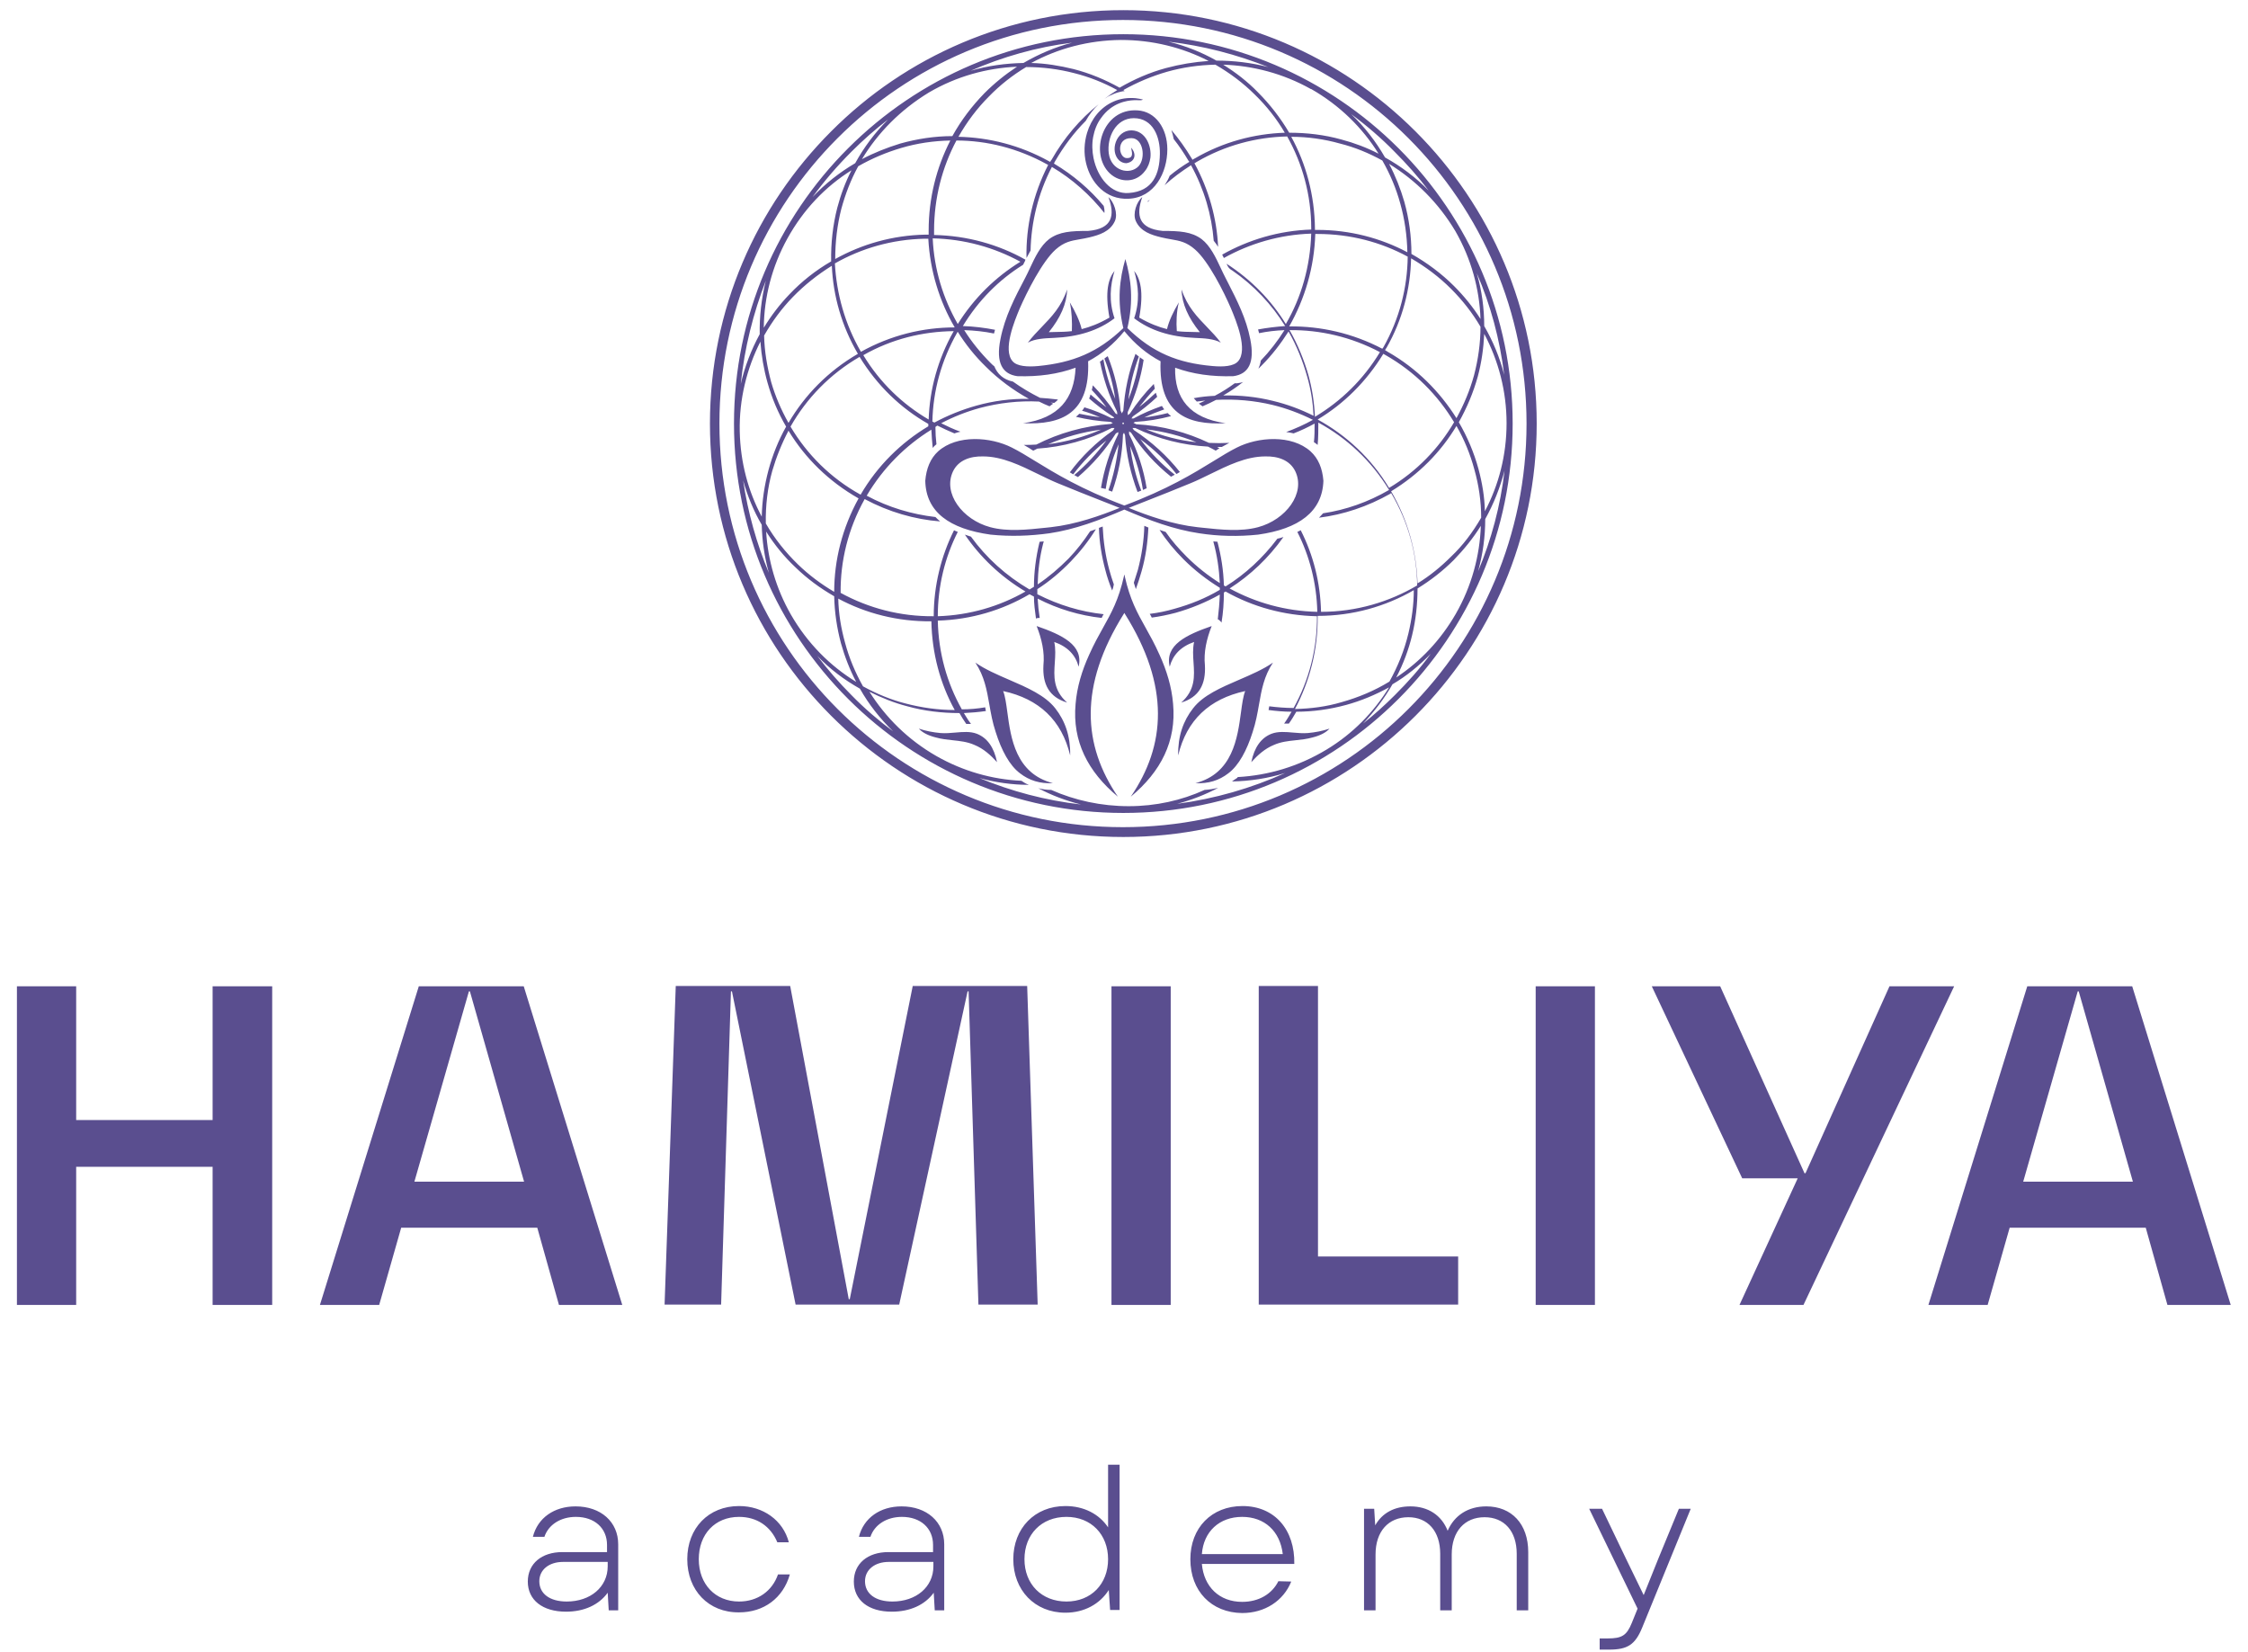 <?xml version="1.0" encoding="UTF-8"?> <svg xmlns="http://www.w3.org/2000/svg" width="664" height="488" viewBox="0 0 664 488" fill="none"><path fill-rule="evenodd" clip-rule="evenodd" d="M416 40.8C394.4 19.2 364.6 5.9 331.7 5.9C298.8 5.9 269 19.2 247.4 40.8C225.8 62.4 212.5 92.2 212.5 125.1C212.5 158 225.8 187.8 247.4 209.4C269 231 298.8 244.3 331.7 244.3C364.6 244.3 394.4 231 416 209.4C437.6 187.8 450.9 158 450.9 125.1C450.9 92.2 437.6 62.4 416 40.8ZM331.8 10.1C363.5 10.1 392.3 23 413.1 43.8C433.9 64.6 446.8 93.3 446.8 125.1C446.8 156.9 433.9 185.6 413.1 206.4C392.3 227.2 363.6 240.1 331.8 240.1C300.1 240.1 271.3 227.2 250.5 206.4C229.7 185.6 216.8 156.9 216.8 125.1C216.8 93.3 229.7 64.6 250.5 43.8C271.3 23 300 10.1 331.8 10.1ZM339.7 58.9C339.61 58.99 339.52 59.1 339.421 59.221C339.3 59.37 339.165 59.535 339 59.7L339.1 59.3C339.4 59.2 339.5 59.1 339.7 58.9ZM436.2 80.7C437.7 85.8 438.4 91.1 438.4 96.3C441 100.8 443 105.6 444.3 110.7C443 100.2 440.3 90.1 436.2 80.7ZM410.3 48.4C412.2 52 413.7 55.8 414.8 59.6C416.2 64.6 416.9 69.8 416.9 75C421.5 77.6 425.8 80.8 429.5 84.5C432.4 87.4 435.1 90.7 437.3 94.2C437 85.4 434.6 76.5 429.9 68.3C424.9 59.9 418.1 53.2 410.3 48.4ZM399.1 33.7C403.1 37.5 406.4 41.8 409.1 46.5C413.8 49.1 418.2 52.4 422 56.3C418.9 52.2 415.5 48.4 411.9 44.8C408 40.8 403.7 37.1 399.1 33.7ZM381.4 40.4C385.8 48.4 388.3 57.7 388.4 67.5V67.9H389.1C398.7 67.9 407.8 70.3 415.7 74.5C415.6 69.6 414.9 64.7 413.6 60.1C412.4 55.7 410.6 51.4 408.3 47.4C404.3 45.2 400.2 43.5 395.8 42.4C391.2 41.1 386.3 40.4 381.4 40.4ZM361.3 19.1C365 21.4 368.5 24.1 371.5 27.2C375.1 30.8 378.2 34.8 380.8 39.2C386 39.2 391.2 39.8 396.2 41.2C400 42.2 403.7 43.6 407.2 45.4C402.4 37.7 395.7 31.1 387.3 26.3H387.2C379 21.7 370.1 19.4 361.3 19.1ZM345.1 12.3C350.1 13.5 354.9 15.4 359.3 17.9C364.4 17.9 369.5 18.5 374.6 19.8C365.3 16.1 355.4 13.5 345.1 12.3ZM304.6 18.6C308.8 18.7 313 19.4 317.1 20.4C321.8 21.6 326.4 23.5 330.7 25.9C335 23.4 339.6 21.4 344.4 20.1C348.5 19 352.7 18.3 357 18C349.2 14 340.4 11.8 331.1 11.8C321.5 11.9 312.5 14.3 304.6 18.6ZM286.7 20.9C291.8 19.4 297.1 18.7 302.3 18.6C306.8 16 311.6 13.9 316.7 12.6C306.2 13.9 296.1 16.8 286.7 20.9ZM254.6 47C258.2 45.1 262 43.6 265.9 42.4C270.9 41 276.1 40.2 281.3 40.2C283.9 35.5 287.1 31.3 290.8 27.5C293.7 24.6 296.9 22 300.4 19.7C291.5 20.1 282.6 22.5 274.4 27.3C266 32.4 259.3 39.2 254.6 47ZM240 58.2C243.8 54.2 248 50.9 252.6 48.2C255.2 43.5 258.4 39.2 262.3 35.3C258.5 38.2 254.9 41.4 251.5 44.8C247.3 49 243.5 53.4 240 58.2ZM246.7 76.5C254.6 72.1 263.6 69.5 273.3 69.3H274.3V68.1C274.3 58.5 276.6 49.5 280.7 41.5C275.8 41.6 270.9 42.3 266.2 43.7C261.8 45 257.5 46.8 253.5 49.1C251.3 53.1 249.7 57.3 248.5 61.7C247.3 66.4 246.7 71.4 246.7 76.5ZM225.6 96.8C227.8 93.2 230.3 89.9 233.2 86.9C236.8 83.1 241 79.8 245.5 77.2C245.4 71.8 246 66.5 247.3 61.4C248.3 57.6 249.7 53.8 251.5 50.3C243.8 55.1 237.3 61.9 232.6 70.4C228 78.7 225.7 87.8 225.6 96.8ZM218.8 113.4C220 108.2 221.9 103.3 224.4 98.7C224.3 93.5 224.9 88.2 226.2 82.9C222.5 92.5 219.9 102.7 218.8 113.4ZM339.2 155.8C339 160.2 338.4 164.5 337.2 168.7C336.7 170.5 336.1 172.3 335.5 174L335.499 173.998C335.3 173.399 335.1 172.799 334.9 172.1C335.3 170.901 335.699 169.603 336.099 168.304L336.099 168.304L336.1 168.3C337.2 164.1 337.9 159.7 338 155.3C338.2 155.4 338.4 155.475 338.6 155.55L338.6 155.55C338.8 155.625 339 155.7 339.2 155.8ZM254.3 103.9C263.1 99 272.6 96.7 282 96.7C277.5 89 274.7 80 274.2 70.5H273.2C263.5 70.7 254.5 73.3 246.6 77.8C247.1 86.7 249.5 95.6 254.3 103.9ZM232.9 124.9C237.7 116.7 244.6 109.6 253.4 104.5C248.6 96.3 246.1 87.4 245.7 78.5C241.5 81.1 237.6 84.2 234.2 87.7C230.9 91.1 228.1 94.9 225.7 99.1C225.8 103.8 226.6 108.4 227.8 112.9C229 117 230.7 121 232.9 124.9ZM225 152.6C225.1 147.9 225.8 143.3 227 138.8C228.2 134.4 229.9 130.1 232.2 126C229.8 121.9 228 117.6 226.7 113C225.6 109.1 224.9 105 224.6 100.9C220.6 108.8 218.3 117.9 218.5 127.4C218.7 136.6 221 145.1 225 152.6ZM227.1 169.2C225.8 164.5 225.1 159.7 225 155C222.6 150.9 220.8 146.5 219.5 141.9C220.9 151.4 223.5 160.6 227.1 169.2ZM246.4 174.8C246.4 165.4 248.8 155.9 253.6 147.2C244.8 142.2 237.8 135.3 232.9 127.2C230.9 131 229.3 135 228.1 139.1C226.7 144.1 226.1 149.4 226.2 154.6C228.8 159.1 232 163.1 235.7 166.7C238.9 169.8 242.5 172.5 246.4 174.8ZM252.9 201.4C251 197.8 249.5 193.9 248.4 190C247.2 185.5 246.5 180.8 246.4 176.1C242.2 173.7 238.4 170.9 234.9 167.5C231.6 164.4 228.7 160.8 226.3 157C226.8 165.4 229.2 173.8 233.6 181.5C238.5 190 245.2 196.7 252.9 201.4ZM263.8 216C259.9 212.2 256.6 208 254 203.4C249.4 200.8 245.1 197.6 241.4 193.7C244.5 197.8 247.9 201.7 251.5 205.3C255.3 209.2 259.5 212.8 263.8 216ZM325.2 126.9C319.7 127.6 314.5 129.1 309.6 131.2C314.9 130.5 320.1 129.1 325.2 126.9ZM353.4 130.6C348.7 128.7 343.7 127.4 338.5 126.8C343.4 128.8 348.4 130.1 353.4 130.6ZM282 209.7C277.7 201.9 275.3 193 275.1 183.5C265.2 183.6 255.8 181.2 247.6 176.8C247.7 181.2 248.4 185.5 249.6 189.8C250.8 194.3 252.6 198.6 254.9 202.7C258.9 204.9 263.2 206.7 267.6 207.8C272.2 209 277.1 209.7 282 209.7ZM331.9 125.2L332 125.1V125L331.9 124.9L331.8 124.8H331.7L331.6 124.9L331.5 125V125.1L331.6 125.2L331.7 125.3H331.8L331.9 125.2ZM325.2 144.1C326.1 138.7 327.8 133.3 330.3 128.2V127.6C330.225 127.637 330.151 127.688 330.071 127.743C329.937 127.835 329.788 127.937 329.6 128C326.5 132.9 322.7 137.2 318.4 140.9C318.2 140.8 318.025 140.7 317.85 140.6C317.675 140.5 317.5 140.4 317.3 140.3C320.8 137.4 324 133.9 326.8 130.1C323 133.1 319.8 136.4 317 140.1L316 139.5C319.5 134.8 323.8 130.6 328.8 127.1C328.85 127 328.925 126.875 329 126.75C329.075 126.625 329.15 126.5 329.2 126.4H328.4C321.4 130 313.9 132 306.4 132.5L305.2 133.1C304.895 132.947 304.589 132.736 304.328 132.556L304.328 132.556C304.292 132.531 304.257 132.507 304.224 132.484C304.181 132.454 304.139 132.426 304.1 132.4C303.8 132.25 303.525 132.075 303.25 131.9L303.25 131.9C302.975 131.725 302.7 131.55 302.4 131.4H302.401C303.6 131.4 304.9 131.4 306.1 131.3C312.8 127.9 320.2 125.8 328.1 125.2L328.7 124.9C328.5 124.8 328.3 124.7 328 124.6C324.5 124.4 321.1 123.9 317.8 123.1C318.2 122.8 318.5 122.5 318.8 122.2C320.8 122.6 322.8 123 324.9 123.2C323.2 122.5 321.4 121.8 319.6 121.3C319.9 121 320.1 120.7 320.3 120.3C323 121.1 325.7 122.2 328.3 123.5H329.1C329 123.3 328.9 123.1 328.7 123C326.2 121.4 323.9 119.6 321.7 117.7C321.9 117.3 322 116.9 322.1 116.5C323.6 117.8 325.2 119.1 326.8 120.3C325.5 118.5 324 116.8 322.5 115.2C322.6 114.8 322.7 114.3 322.8 113.8C325.2 116.3 327.5 119.1 329.5 122.1C329.6 122.15 329.675 122.2 329.75 122.25C329.825 122.3 329.9 122.35 330 122.4C330 122.1 330 121.8 329.9 121.5C327.5 116.7 325.9 111.8 324.9 106.8C325.156 106.672 325.372 106.503 325.572 106.345L325.572 106.345C325.685 106.256 325.792 106.172 325.9 106.1C326.6 110.1 327.8 114 329.4 117.8C328.8 113.6 327.7 109.7 326.2 105.9C326.308 105.828 326.415 105.744 326.528 105.655L326.528 105.655C326.728 105.497 326.944 105.328 327.2 105.2C329.2 110.2 330.5 115.6 331 121.3C331.05 121.45 331.125 121.575 331.2 121.7C331.275 121.825 331.35 121.95 331.4 122.1C331.5 121.8 331.6 121.6 331.8 121.3C332.2 115.4 333.4 109.8 335.4 104.5C335.637 104.737 335.875 104.912 336.162 105.123L336.162 105.124C336.237 105.179 336.317 105.237 336.4 105.3C334.9 109.3 333.8 113.6 333.3 118C334.9 113.9 336 109.7 336.7 105.5C336.887 105.687 337.113 105.835 337.353 105.993C337.499 106.088 337.649 106.187 337.8 106.3C337 111.5 335.4 116.7 333.1 121.7V122.6C333.2 122.55 333.3 122.475 333.4 122.4C333.5 122.325 333.6 122.25 333.7 122.2C335.8 119 338.2 116 340.8 113.4C340.85 113.65 340.9 113.875 340.95 114.1C341 114.325 341.05 114.55 341.1 114.8C339.5 116.5 338 118.3 336.5 120.2C338.2 118.9 339.8 117.5 341.4 116C341.45 116.2 341.525 116.4 341.6 116.6L341.6 116.601C341.675 116.801 341.75 117 341.8 117.2C339.6 119.3 337.2 121.2 334.6 123C334.55 123.1 334.475 123.2 334.4 123.3C334.325 123.4 334.25 123.5 334.2 123.6H334.8C337.5 122.1 340.4 120.9 343.2 119.9C343.227 119.941 343.255 119.984 343.282 120.028C343.31 120.073 343.338 120.119 343.367 120.166L343.367 120.166C343.518 120.413 343.683 120.683 343.9 120.9C341.9 121.6 339.9 122.4 338 123.3C340.3 123 342.6 122.6 344.9 122C345.2 122.3 345.5 122.6 345.9 122.9C342.5 123.8 338.9 124.4 335.3 124.6C335.1 124.7 334.9 124.8 334.8 124.9C334.86 124.93 334.93 124.961 335.006 124.994C335.182 125.07 335.391 125.161 335.6 125.3C343.3 125.7 350.6 127.7 357.1 130.8C359.1 130.9 361.1 130.9 363.1 130.8C362.75 131 362.376 131.199 362.001 131.399L362 131.4L361.999 131.401C361.624 131.6 361.25 131.8 360.9 132H359.5C359.6 132.05 359.725 132.125 359.849 132.2L359.85 132.2C359.975 132.275 360.1 132.35 360.2 132.4C359.895 132.553 359.589 132.764 359.328 132.944L359.328 132.944C359.247 133 359.171 133.053 359.1 133.1C358.4 132.7 357.6 132.3 356.8 131.9C349.5 131.5 342.2 129.7 335.3 126.4H334.5C334.55 126.5 334.625 126.6 334.7 126.7C334.775 126.8 334.85 126.9 334.9 127C340.2 130.5 344.8 134.7 348.5 139.4C348.35 139.5 348.175 139.6 348 139.7C347.825 139.8 347.65 139.9 347.5 140C344.5 136.2 340.9 132.7 336.8 129.7C339.8 133.7 343.2 137.2 347 140.2C346.6 140.4 346.2 140.6 345.9 140.8C341.4 137.2 337.4 132.9 334.1 127.8C334 127.75 333.9 127.675 333.8 127.6C333.7 127.525 333.6 127.45 333.5 127.4V128.2C336.1 133.4 337.8 138.7 338.7 144.2C338.5 144.3 338.325 144.375 338.15 144.45C337.975 144.525 337.8 144.6 337.6 144.7C336.9 140.3 335.6 135.9 333.8 131.7C334.4 136.3 335.5 140.7 337.1 144.9L336 145.3C334 140 332.7 134.4 332.3 128.5L332.3 128.5C332.2 128.3 332.1 128.1 332 127.8C331.95 127.9 331.9 127.975 331.85 128.05C331.8 128.125 331.75 128.2 331.7 128.3C331.5 134.2 330.4 139.9 328.5 145.2L327.4 144.8C328.9 140.5 329.9 135.9 330.4 131.2C328.5 135.5 327.3 139.9 326.6 144.4L325.2 144.1ZM328.5 174.4C327.7 172.4 327 170.4 326.5 168.4C325.4 164.3 324.7 160.1 324.6 155.9C324.851 155.837 325.102 155.735 325.329 155.643C325.463 155.588 325.588 155.537 325.7 155.5C325.9 159.8 326.5 164 327.6 168.1C328 169.6 328.5 171.2 329 172.6C328.9 173.3 328.7 173.9 328.5 174.4ZM380.8 96.4C390.1 96.3 399.5 98.4 408.3 103C408.35 102.95 408.4 102.875 408.45 102.8C408.5 102.725 408.55 102.65 408.6 102.6C413.4 94.1 415.7 84.9 415.8 75.8C407.9 71.5 398.8 69.1 389.2 69.1H388.5C388.2 79 385.4 88.3 380.8 96.4ZM429.5 124.7C424.7 116.7 417.9 109.8 409.3 104.9C409.2 104.85 409.075 104.775 408.95 104.7C408.825 104.625 408.7 104.55 408.6 104.5C403.6 112.7 396.9 119.3 389.2 123.9C397.6 128.5 405 135.3 410.3 144.1C418.5 139.2 425 132.4 429.5 124.7ZM437.5 152.9C437.5 148.1 436.8 143.3 435.5 138.7C434.3 134.2 432.5 129.8 430.2 125.8C425.6 133.5 419.1 140.1 410.9 145.1C415.9 153.7 418.4 163 418.7 172.3C422.3 170.1 425.6 167.4 428.6 164.4C432.1 161.1 435 157.2 437.5 152.9ZM412.4 200.1C419.5 195.4 425.5 189.1 430 181.3C434.7 173.1 437.1 164.1 437.4 155.3C435.1 159 432.4 162.3 429.4 165.4C426.2 168.6 422.6 171.4 418.7 173.8C418.7 178.4 418.2 183.1 417.1 187.6C416.1 191.8 414.5 196.1 412.4 200.1ZM382.5 209.4C387.2 209.3 391.8 208.7 396.2 207.4C401.2 206 406 204 410.4 201.3C412.9 196.8 414.8 192.1 416 187.1C417 182.9 417.6 178.6 417.6 174.3C409.3 179.1 399.6 181.9 389.2 181.9V182C389.3 192 386.8 201.3 382.5 209.4ZM422.6 193.1C419.2 196.6 415.4 199.7 411.3 202.1C408.9 206.3 406 210.1 402.6 213.7C405.9 211.1 409 208.3 412 205.3C415.8 201.5 419.4 197.5 422.6 193.1ZM438.7 153.3C438.7 158.5 438 163.6 436.6 168.7C440.5 159.4 443.2 149.4 444.4 139C443.1 144 441.2 148.8 438.7 153.3ZM430.9 124.7C433.4 129 435.4 133.7 436.7 138.5C437.8 142.6 438.5 146.7 438.6 151C442.7 143.2 445 134.4 445 125C445 115.5 442.6 106.5 438.4 98.6C438.2 102.9 437.6 107.1 436.5 111.2C435.2 115.9 433.3 120.4 430.9 124.7ZM409.9 103.9C418.5 108.8 425.3 115.7 430.2 123.5C432.4 119.5 434.2 115.2 435.4 110.8C436.6 106.2 437.3 101.4 437.3 96.5C434.9 92.4 432 88.7 428.6 85.3C425.1 81.8 421.1 78.8 416.8 76.3C416.6 85.3 414.3 94.4 409.5 102.8L409.4 102.9C409.35 103 409.3 103.075 409.25 103.15C409.2 103.225 409.15 103.3 409.1 103.4C409.334 103.517 409.5 103.634 409.637 103.731C409.734 103.8 409.817 103.859 409.9 103.9ZM282.9 98L282.8 98.1C278 106.5 275.6 115.5 275.4 124.5L276 124.8C279.9 122.7 284.1 121 288.4 119.8C293.4 118.4 298.6 117.7 303.9 117.8C299.2 115.2 294.9 112 291.2 108.3C288 105.2 285.2 101.7 282.9 98ZM282.9 95.7C287.7 88 294.1 81.8 301.4 77.3C293.7 73.1 284.9 70.6 275.5 70.4C275.9 79.6 278.6 88.2 282.9 95.7ZM274.3 123.9C274.6 115 277 106.1 281.7 97.8C272.6 97.9 263.4 100.1 255 104.9C259.9 113 266.6 119.4 274.3 123.9ZM274.2 125.9V125.2C266.1 120.6 259.1 113.9 253.9 105.4C245.1 110.5 238.2 117.7 233.5 126C238.3 134.1 245.3 141.2 254.2 146.1C259.2 137.5 266.2 130.7 274.2 125.9ZM304.4 175L304.5 175.1V174.9L304.4 175ZM380.9 97.5C383.3 101.7 385.2 106.3 386.5 110.9C387.6 114.9 388.2 118.9 388.4 123.1C396.1 118.5 402.7 112.1 407.6 104C399.1 99.5 389.9 97.4 380.9 97.5ZM362.3 77.9C369.6 82.6 375.5 88.7 379.8 95.7C384.4 87.8 387 78.7 387.3 69C378 69.3 369.2 71.9 361.5 76.2C361.4 76.05 361.325 75.875 361.25 75.701L361.25 75.7C361.175 75.525 361.1 75.35 361 75.2C368.8 70.8 377.8 68.1 387.3 67.8V67.4C387.3 57.6 384.7 48.3 380.2 40.3C371.1 40.5 361.9 42.9 353.5 47.8C353.426 47.837 353.351 47.888 353.271 47.943C353.137 48.035 352.988 48.137 352.8 48.2C357.1 56.1 359.4 64.5 359.8 72.9C359.4 72.3 359 71.7 358.5 71.1C357.9 63.5 355.7 55.9 351.8 48.8C349 50.6 346.4 52.5 344 54.7C344.6 53.8 345.1 52.9 345.5 51.9C347.3 50.4 349.3 49 351.3 47.8C351.25 47.75 351.2 47.675 351.15 47.6C351.1 47.525 351.05 47.45 351 47.4C349.7 45.2 348.3 43.1 346.7 41.1C346.5 40.2 346.3 39.3 346 38.4C348.2 41 350.2 43.8 352 46.8C352.1 46.9 352.2 47.1 352.2 47.2C352.274 47.163 352.349 47.112 352.428 47.057C352.563 46.965 352.712 46.863 352.9 46.8C361.3 41.9 370.5 39.5 379.5 39.2C377.1 35.1 374.1 31.3 370.7 28C367.2 24.5 363.3 21.6 359 19.1C354.1 19.2 349.3 19.9 344.7 21.2C340.2 22.5 335.9 24.3 331.8 26.6C331.85 26.65 331.925 26.7 332 26.75C332.075 26.8 332.15 26.85 332.2 26.9C331.8 26.9 331.4 27 331 27.1C330.1 27.3 329.2 27.6 328.4 28C327.6 28.3 326.9 28.7 326.2 29.2C327.4 28.3 328.7 27.4 330 26.6C326 24.4 321.7 22.7 317.3 21.6C312.7 20.4 307.9 19.8 303.1 19.8C299.1 22.2 295.4 25.1 292.1 28.5C288.6 32 285.6 36 283.1 40.4C292.2 40.6 301.3 42.9 309.8 47.6C309.862 47.662 309.924 47.685 310.009 47.718C310.062 47.738 310.124 47.762 310.2 47.8C310.25 47.7 310.3 47.625 310.35 47.55C310.4 47.475 310.45 47.4 310.5 47.3L310.6 47.2C314.3 40.7 319 35.2 324.5 30.8C323 32.2 321.7 33.9 320.7 35.7C317.2 39.2 314.2 43.2 311.6 47.7L311.3 48.3C317 51.7 321.9 55.9 326 60.8C326.2 61.6 326.3 62.3 326.2 62.9C322 57.6 316.8 52.9 310.7 49.3C306.6 57.2 304.6 65.6 304.4 74C304.2 74.35 304 74.725 303.8 75.1C303.6 75.475 303.4 75.85 303.2 76.2C303 66.9 305.1 57.5 309.6 48.7C309.55 48.65 309.475 48.625 309.4 48.6C309.325 48.575 309.25 48.55 309.2 48.5C300.7 43.8 291.5 41.5 282.5 41.5C278.3 49.4 275.9 58.5 275.9 68.1V69.4C285.7 69.6 294.9 72.2 302.9 76.7L302.8 76.9V77L302.2 78.2C295.1 82.6 289 88.7 284.4 96.3C287.6 96.4 290.8 96.8 293.9 97.4C293.8 97.8 293.7 98.2 293.6 98.5C290.7 97.9 287.8 97.6 284.8 97.5C287 101 289.7 104.3 292.6 107.2C293 107.6 293.3 107.9 293.7 108.2C294.6 110.4 296.3 112.1 299.2 112.7C301.7 114.5 304.4 116.1 307.2 117.5C308.836 117.591 310.389 117.764 312.009 117.945L312.5 118C312.2 118.4 311.8 118.7 311.4 119C311.2 119 311.025 118.975 310.85 118.95C310.675 118.925 310.5 118.9 310.3 118.9C310.6 119 310.9 119.1 311.1 119.2C310.9 119.35 310.725 119.475 310.55 119.6C310.375 119.725 310.2 119.85 310 120C309 119.6 307.9 119.1 306.9 118.6C301 118.3 295 119 289.4 120.5C285.4 121.6 281.6 123.1 278 125C279.8 125.9 281.7 126.8 283.7 127.5C283.1 127.6 282.5 127.8 281.9 128C280.2 127.3 278.5 126.5 276.9 125.7C276.7 125.8 276.5 125.9 276.3 126.1C276.3 127.8 276.4 129.5 276.6 131.2L276.5 131.3C276.1 131.6 275.8 131.9 275.5 132.3C275.3 130.5 275.2 128.7 275.1 126.9C267.5 131.6 260.9 138.1 256 146.4C262.5 149.9 269.4 151.9 276.3 152.7C276.8 153.2 277.2 153.6 277.7 154C270.1 153.4 262.5 151.2 255.4 147.4C250.5 156.2 248.2 165.7 248.3 175.1C256.5 179.6 265.9 182.1 275.8 182C275.8 172.9 278 164.2 281.8 156.6C281.975 156.717 282.183 156.799 282.406 156.887C282.566 156.95 282.733 157.017 282.9 157.1C279.1 164.6 277 173.1 277 182C286.4 181.7 295.2 179.1 302.9 174.7C295.5 170.3 289.5 164.5 285 157.9L286.8 158.5C291.3 164.7 297.1 170 304.1 174.1C304.3 173.95 304.525 173.825 304.75 173.7C304.975 173.575 305.2 173.45 305.4 173.3C305.4 168.9 306 164.5 307 160.3L307.1 160C307.3 160 307.5 159.975 307.7 159.95C307.9 159.925 308.1 159.9 308.3 159.9C308.25 160 308.225 160.125 308.2 160.25C308.175 160.375 308.15 160.5 308.1 160.6C307.1 164.5 306.6 168.5 306.5 172.6C309.8 170.4 312.8 167.8 315.6 165C318 162.5 320.1 159.8 322 156.9C322.6 156.7 323.2 156.5 323.7 156.3C321.6 159.7 319.1 162.9 316.3 165.8C313.3 168.9 310 171.7 306.4 174V175.5C312.7 178.7 319.3 180.7 326 181.4L325.8 181.7L325.4 182.5C319 181.8 312.5 179.9 306.5 176.8C306.6 178.7 306.8 180.6 307.1 182.5C306.7 182.5 306.3 182.5 306 182.7C305.7 180.5 305.4 178.3 305.4 176.2C305.2 176.1 304.975 175.975 304.75 175.85L304.749 175.849C304.524 175.725 304.3 175.6 304.1 175.5C296.1 180.2 286.9 183 277 183.3C277.2 192.8 279.7 201.7 284.1 209.5C286.4 209.5 288.7 209.3 291 208.9L291.2 210C289.1 210.3 286.9 210.5 284.7 210.6C284.894 210.905 285.08 211.209 285.265 211.512C285.748 212.302 286.221 213.077 286.8 213.8H285.4C284.7 212.8 284 211.7 283.4 210.6C278.2 210.6 273 210 268 208.6C264.1 207.6 260.4 206.1 256.8 204.3C261.6 211.9 268.2 218.5 276.6 223.3C284.5 227.8 293.1 230.2 301.7 230.6C302.4 231.1 303.1 231.5 303.9 231.8C299 231.8 294.1 231.1 289.3 229.8C298.7 233.7 308.8 236.4 319.3 237.6C314.9 236.5 310.6 234.9 306.7 232.8C307.9 233.1 309.2 233.3 310.5 233.3C317.5 236.4 325.3 238.1 333.4 238.1C341.4 238.1 349 236.4 355.8 233.3C357.2 233.2 358.5 233 359.8 232.7C356 234.7 351.9 236.3 347.7 237.4C358.9 235.9 369.6 232.8 379.6 228.3C374.5 229.9 369.2 230.7 363.9 230.8C364.3 230.5 364.7 230.2 365.2 229.9C365.4 229.8 365.5 229.7 365.6 229.5C374.6 229 383.5 226.4 391.8 221.4C399.6 216.7 405.8 210.3 410.3 203C406.3 205.2 402 207 397.6 208.2C392.8 209.5 387.9 210.2 382.9 210.2L382.9 210.201C382.2 211.4 381.5 212.6 380.7 213.7H379.3C380.1 212.6 380.8 211.4 381.5 210.2C379.2 210.2 377 210 374.7 209.7L374.9 208.6C377.3 208.9 379.7 209.1 382.1 209.1C386.6 201 389.1 191.7 389 181.8V182C379.2 181.8 370 179.2 362 174.7C361.9 174.75 361.825 174.8 361.75 174.85C361.675 174.9 361.6 174.95 361.5 175C361.5 178 361.3 180.9 360.8 183.9C360.7 183.7 360.6 183.6 360.4 183.4C360.2 183.2 360 183 359.7 182.9C360 180.5 360.2 178.1 360.3 175.6C356.2 177.9 351.8 179.7 347.2 181C344.9 181.6 342.5 182.1 340.2 182.4L339.9 181.8L339.6 181.3C342.1 181 344.5 180.5 346.9 179.8C351.6 178.5 356.1 176.7 360.3 174.2V173.6C356.4 171.2 352.8 168.4 349.6 165.2C346.9 162.5 344.5 159.6 342.5 156.5L344.3 157.1C346.1 159.7 348.2 162.1 350.5 164.4C353.5 167.4 356.8 170 360.3 172.2C360.1 168.1 359.5 164 358.4 160V159.9C358.6 159.9 358.8 159.925 359 159.95C359.2 159.975 359.4 160 359.6 160C360.7 164.2 361.4 168.5 361.5 172.9C361.6 172.95 361.675 173 361.75 173.05C361.825 173.1 361.9 173.15 362 173.2C367.8 169.6 373 164.8 377.3 159.1C377.9 159 378.5 158.8 379.1 158.6C374.7 164.8 369.3 169.9 363.2 173.8C370.9 178 379.7 180.5 389.1 180.7C388.9 172.2 386.8 164.2 383.2 157.1C383.342 157.029 383.471 156.971 383.592 156.916C383.812 156.817 384.006 156.729 384.2 156.6C387.9 163.9 390 172 390.2 180.7C400.6 180.7 410.3 177.8 418.6 172.9C418.5 163.6 416 154.2 410.9 145.6L410.8 145.7L410.7 145.8C404 149.6 396.8 152 389.6 152.9C389.8 152.7 390 152.475 390.2 152.25C390.4 152.025 390.6 151.8 390.8 151.6C397.5 150.6 404.1 148.3 410.3 144.7C405 136 397.7 129.3 389.4 124.8C389.4 127 389.4 129.2 389.2 131.4C389.076 131.307 388.962 131.214 388.852 131.125L388.851 131.124C388.605 130.924 388.376 130.738 388.1 130.6C388.3 128.8 388.3 126.901 388.3 125.101V125.1C386.3 126.2 384.2 127.2 382.1 128C381.477 127.822 380.775 127.723 380.134 127.633L380.134 127.633C380.055 127.622 379.977 127.611 379.9 127.6C382.6 126.6 385.3 125.4 387.8 124C384 122.1 380 120.6 375.9 119.6C370.5 118.3 364.8 117.8 359.2 118.1C357.9 118.8 356.6 119.4 355.2 120C355 119.85 354.825 119.725 354.65 119.6C354.475 119.475 354.3 119.35 354.1 119.2C354.4 119.05 354.725 118.9 355.049 118.75L355.05 118.75L355.051 118.75C355.375 118.6 355.7 118.45 356 118.3C355.6 118.35 355.176 118.4 354.751 118.45L354.75 118.45C354.325 118.5 353.9 118.55 353.5 118.6C353.35 118.45 353.2 118.275 353.05 118.1C352.9 117.925 352.75 117.75 352.6 117.6C354.7 117.2 356.7 117 358.8 116.9C360.9 115.8 362.8 114.6 364.7 113.2H365.2H365.4C366.1 113.1 366.7 113 367.2 112.8C365.3 114.3 363.4 115.6 361.3 116.8C366.3 116.7 371.2 117.2 376 118.4C380.2 119.4 384.2 120.9 388 122.8C387.8 118.9 387.2 115 386.1 111.2C384.8 106.6 383 102.1 380.6 97.9C378.3 101.5 375.7 104.9 372.7 107.9L371.7 108.9C372 108.2 372.3 107.4 372.4 106.5C375 103.8 377.4 100.7 379.4 97.5C376.9 97.6 374.3 97.9 371.9 98.4C371.8 98 371.7 97.6 371.6 97.3C374.3 96.8 376.9 96.5 379.6 96.3C375.7 90 370.4 84.3 364 79.9C362.9 79.3 362.6 78.6 362.3 77.9ZM332.2 181.1H332L332 181.2C318.5 202.7 319.9 220.2 330.2 235.3C321.3 227.9 316.7 218.9 317.7 207.9C318.1 202.9 319.6 198 321.7 193.4C323.131 190.189 324.526 187.696 325.837 185.353C328.279 180.988 330.432 177.14 331.994 170.126L332 170C332.1 169.7 332.2 169.7 332.2 170L332.218 170.181C333.779 177.16 335.927 180.999 338.363 185.353C339.674 187.696 341.069 190.189 342.5 193.4C344.6 198 346.1 202.9 346.5 207.9C347.5 218.9 342.9 227.9 334 235.3C344.3 220.2 345.7 202.7 332.2 181.2L332.2 181.1ZM331.8 3C365.5 3 396 16.7 418.1 38.8C440.2 60.9 453.9 91.4 453.9 125.1C453.9 158.8 440.2 189.3 418.1 211.4C396 233.5 365.5 247.2 331.8 247.2C298.1 247.2 267.6 233.5 245.5 211.4C223.4 189.3 209.7 158.8 209.7 125.1C209.7 91.4 223.4 60.9 245.5 38.8C267.5 16.7 298.1 3 331.8 3ZM289 385.3H306.5L303.4 291.2H269.6L251 383.7H250.7L233.4 291.2H199.6L196.3 385.3H213L215.9 292.8H216.2L235 385.3H265.6L285.8 292.8H286.1L289 385.3ZM80.4 291.3V385.4H62.8V344.6H22.5V385.4H5V291.3H22.5V330.8H62.8V291.3H80.4ZM158.7 362.6H118.5L112 385.4H94.5L123.7 291.3H154.7L183.8 385.4H165.1L158.7 362.6ZM154.8 349L138.8 292.8H138.5L122.4 349H154.8ZM328.3 291.3H345.8V385.4H328.3V291.3ZM430.7 385.3V371.2V371.1H389.3V291.2H371.8V385.3H430.7ZM453.6 291.3H471.1V385.4H453.6V291.3ZM532.7 385.4L577.2 291.3H558.1L533.3 346.5H533L508.1 291.3H487.9L514.6 348H531L513.8 385.4H532.7ZM633.8 362.6H593.6L587.1 385.4H569.6L598.8 291.3H629.8L658.9 385.4H640.2L633.8 362.6ZM630 349L614 292.8H613.7L597.6 349H630ZM166.1 458.4C160 458.4 155.9 461.8 155.9 467.1C155.9 472.6 160.3 476 167.2 476C172.5 476 176.9 474 179.5 470.4L179.8 475.6H182.6V456.1C182.6 449.5 177.5 444.9 170 444.9C163.7 444.9 158.8 448.3 157.4 453.9H160.8C162 450.3 165.6 448 170.1 448C175.6 448 179.3 451.3 179.3 456.3V458.4H166.1ZM179.5 462.6C179.5 468.7 174.4 473 167.4 473C162.4 473 159.3 470.7 159.3 467C159.3 463.6 162.2 461.3 166.3 461.3H179.5V462.6ZM203 460.5C203 451.3 209.3 444.8 218.3 444.8C225.4 444.8 231.3 449 233 455.5H229.6C227.6 450.7 223.5 448 218.3 448C211.2 448 206.4 453.1 206.4 460.5C206.4 467.9 211.3 473 218.3 473C223.8 473 228.1 469.9 229.8 465H233.3C231.3 472 225.6 476.2 218.3 476.2C209.3 476.3 203 469.7 203 460.5ZM262.4 458.4C256.3 458.4 252.2 461.8 252.2 467.1C252.2 472.6 256.5 476 263.4 476C268.8 476 273.2 474 275.8 470.4L276.1 475.6H278.9V456.1C278.9 449.5 273.8 444.9 266.3 444.9C260 444.9 255.1 448.3 253.7 453.9H257.1C258.3 450.3 261.9 448 266.4 448C271.9 448 275.6 451.3 275.6 456.3V458.4H262.4ZM275.7 462.6C275.7 468.7 270.6 473 263.6 473C258.6 473 255.5 470.7 255.5 467C255.5 463.6 258.4 461.3 262.5 461.3H275.7V462.6ZM299.3 460.5C299.3 451.4 305.6 444.8 314.7 444.8C320.2 444.8 324.7 447.2 327.3 451.1V432.6H330.7V475.5H327.9L327.5 469.6C324.9 473.7 320.3 476.3 314.7 476.3C305.6 476.3 299.3 469.6 299.3 460.5ZM315 473C322.3 473 327.3 467.8 327.3 460.5C327.3 453.2 322.3 448 315 448C307.6 448 302.6 453.2 302.6 460.5C302.6 467.9 307.7 473 315 473ZM367 444.8C357.9 444.8 351.6 451.2 351.6 460.5C351.6 469.9 357.8 476.3 366.9 476.4C373.6 476.4 379.1 472.8 381.4 467.1L377.6 467C375.7 470.8 371.8 473.1 366.9 473.1C360.2 473.1 355.6 468.7 355 461.9H382.3C382.5 451.8 376.5 444.8 367 444.8ZM366.9 448C373.5 448 378.1 452.2 378.9 459H355C355.5 452.3 360.2 448 366.9 448ZM403.1 445.6H405.9L406.2 450.5C408.3 446.8 411.9 444.9 416.6 444.9C421.8 444.9 425.8 447.5 427.6 452.1C429.6 447.5 433.7 444.9 439 444.9C446.5 444.9 451.4 450.1 451.4 458.4V475.6H448V458.9C448 452.2 444.3 448.1 438.5 448.1C432.6 448.1 428.8 452.3 428.8 459.1V475.6H425.4V458.9C425.4 452.2 421.7 448.1 416 448.1C410.1 448.1 406.3 452.3 406.3 459.1V475.6H402.9V445.6H403.1ZM474.9 483.9H472.5V487.2H475.3C480.7 487.2 483 485.8 485.1 480.6L499.4 445.6H495.9L489.8 460.4L485.5 471.1L480.3 460.4L473.2 445.6H469.4L483.7 475.1L482 479.3C480.5 483 479.1 483.9 474.9 483.9ZM319.5 97.2C318.9 94.7 317.6 92 316 89.3C316.6 92.1 316.7 95.2 316.6 97.8C314.878 97.999 313.375 98.022 311.947 98.044C311.218 98.055 310.509 98.066 309.8 98.1C313.2 93.9 315.1 89.7 315.2 85.5C313.518 90.547 310.613 93.556 307.704 96.569C306.29 98.034 304.876 99.499 303.6 101.2C305.648 100.03 308.647 99.906 311.021 99.808L311.2 99.8C318.5 99.5 324.5 97.6 329.2 94C327.5 89 327.9 84.4 329.2 80C327.4 82.3 326.3 86 327.7 93.8C324.6 95.6 321.9 96.6 319.5 97.2ZM344.7 97.2C345.3 94.7 346.6 92 348.2 89.3C347.5 92.1 347.4 95.2 347.6 97.8C349.322 97.999 350.825 98.022 352.253 98.044C352.982 98.055 353.691 98.066 354.4 98.1C351 93.9 349.1 89.7 349 85.5C350.682 90.547 353.587 93.556 356.496 96.569C357.91 98.034 359.324 99.499 360.6 101.2C358.552 100.03 355.553 99.906 353.179 99.808L353 99.8C345.7 99.5 339.7 97.6 335 94C336.7 89 336.3 84.4 335 80C336.8 82.3 337.9 86 336.5 93.8C339.6 95.6 342.3 96.6 344.7 97.2ZM292.5 155.7C284.3 153.5 278.4 145.7 281.5 139.2C283.1 135.9 286.6 134.7 290.4 134.8C295.994 134.8 301.483 137.492 306.674 140.038C308.628 140.997 310.54 141.934 312.4 142.7C316.741 144.509 321.344 146.318 325.754 148.051C327.439 148.713 329.096 149.364 330.7 150C325.1 152.3 317.7 154.9 310.4 155.7C309.884 155.754 309.362 155.809 308.835 155.866C303.45 156.441 297.601 157.067 292.5 155.7ZM371.6 155.7C379.8 153.5 385.7 145.7 382.6 139.2C381 135.9 377.5 134.7 373.7 134.8C368.106 134.8 362.617 137.492 357.426 140.038C355.472 140.997 353.56 141.934 351.7 142.7C347.359 144.509 342.756 146.318 338.347 148.051C336.661 148.713 335.004 149.364 333.4 150C339 152.3 346.4 154.9 353.7 155.7C354.216 155.754 354.738 155.809 355.265 155.866C360.65 156.441 366.499 157.067 371.6 155.7ZM358.488 136.148C352.588 139.777 344.845 144.538 332.1 149.3C319.289 144.47 311.575 139.737 305.698 136.132C303.18 134.588 301 133.25 298.9 132.2C292.6 129 282.7 128.3 277.1 133.3C274.8 135.4 273.6 138.4 273.3 142C273.5 151.2 280.4 156.2 292.6 157.9C298.5 158.5 304.2 158.3 310 157.5C317.4 156.4 324.7 153.7 332.1 150.5C339.5 153.7 346.8 156.4 354.2 157.5C360 158.4 365.8 158.5 371.6 157.9C383.7 156.2 390.6 151.1 390.9 142C390.6 138.3 389.4 135.4 387.1 133.3C381.5 128.3 371.6 129 365.3 132.2C363.202 133.249 361.014 134.595 358.488 136.148ZM330.6 47.4C331.2 47.9 331.9 48.2 332.7 48.2C335.3 47.8 335.8 45.5 334.1 43.6C334.126 43.755 334.16 43.921 334.195 44.093C334.434 45.258 334.729 46.7 332.9 46.7C330.4 46.8 329.5 40.7 334.2 40.8C337.7 40.8 338.5 46.7 336.3 49.1C333.7 51.8 328.2 50.5 327.5 45.3C326.9 40.5 329.6 34.9 334.9 34.9C340.6 34.9 342.7 40.5 342.6 45.5C342.5 51.3 340.6 56.5 333.4 57C328.2 57.4 324.2 52.5 323 46.7C322.6 44.7 322.5 42.5 322.9 40.4C323.3 38.4 324 36.5 325.2 34.9C328.4 30.3 332.9 29.7 334.8 29.6C335.292 29.562 335.741 29.582 336.136 29.599C336.785 29.627 337.289 29.649 337.6 29.4C336.977 29.222 336.274 29.123 335.634 29.033C335.555 29.022 335.477 29.011 335.4 29C333.1 28.8 330.9 29.1 328.9 30C325 31.7 322.3 35.2 321.1 39.2C320.2 42.2 320.1 45.3 320.8 48.2C322.2 54.1 326.7 59 333.3 58.7C341 58.4 344.8 51 344.8 44.1C344.8 37.9 341.3 32.9 336 32.6C325.6 31.9 321.7 45.4 327.8 51.2C330.9 54.1 335.6 54 338.2 50.5C339.1 49.4 339.6 48 339.8 46.6C340.2 43.3 338.5 38.6 334.2 38.5C329.6 38.5 327.7 44.7 330.6 47.4ZM318.6 196.9C320.1 190.5 313.7 187.5 306.2 184.9C307.7 188.7 308.6 192.6 308.2 196.5C307.9 202.1 309.9 205.9 315.2 207.5C311.015 203.78 311.287 199.751 311.56 195.706C311.698 193.662 311.836 191.614 311.4 189.6C315.4 191 317.7 193.5 318.6 196.9ZM345.5 196.9C344 190.5 350.4 187.5 357.9 184.9C356.4 188.7 355.5 192.6 355.9 196.5C356.2 202.1 354.2 205.9 348.9 207.5C353.085 203.78 352.813 199.751 352.54 195.706C352.402 193.662 352.264 191.614 352.7 189.6C348.7 191 346.4 193.5 345.5 196.9ZM298.084 200.772C294.536 199.238 290.982 197.701 288.1 195.7C290.766 199.731 291.472 203.761 292.219 208.03C292.677 210.645 293.15 213.351 294.1 216.2C295.8 221.6 298.2 226.1 301.3 228.4C304 230.5 307.2 231.5 311 231.3C299.987 228.453 298.572 217.973 297.546 210.371C297.202 207.827 296.902 205.605 296.3 204.1C306.9 206.4 313.6 212.7 316.1 223.1C316.2 217.4 314.6 212.9 311.7 209.2C308.701 205.362 303.4 203.07 298.084 200.772ZM366.007 200.763C369.561 199.232 373.124 197.698 376 195.7C373.334 199.731 372.628 203.761 371.881 208.03C371.423 210.645 370.95 213.351 370 216.2C368.3 221.6 365.9 226.1 362.8 228.4C360.1 230.5 356.9 231.5 353.1 231.3C364.113 228.453 365.528 217.973 366.555 210.371C366.898 207.827 367.198 205.605 367.8 204.1C357.2 206.4 350.5 212.7 348 223.1C347.9 217.4 349.5 212.9 352.4 209.2C355.342 205.357 360.665 203.064 366.007 200.763ZM287.8 220C290.5 221.1 292.6 223 294.5 225.1C293.6 220.7 291.6 217.9 288.5 216.7C286.561 215.973 284.402 216.164 282.178 216.36C280.731 216.488 279.258 216.618 277.8 216.5C275.6 216.3 273.5 215.9 271.4 215.2C272.4 216.3 274 217.2 276.4 217.8C278.072 218.272 279.744 218.449 281.393 218.624C283.589 218.857 285.743 219.086 287.8 220ZM376.3 220C373.6 221.1 371.5 223 369.6 225.1C370.5 220.7 372.5 217.9 375.6 216.7C377.539 215.973 379.699 216.164 381.922 216.36C383.369 216.488 384.842 216.618 386.3 216.5C388.5 216.3 390.6 215.9 392.7 215.2C391.7 216.3 390.1 217.2 387.7 217.8C386.028 218.272 384.356 218.449 382.707 218.624C380.511 218.857 378.357 219.086 376.3 220ZM321.4 106.7C322 122.1 313.6 125.5 302.2 125C312.8 123.5 317.3 117.7 317.7 108.6C312.5 110.5 306.8 111.3 300.5 111.1C296.1 110.5 294.1 107.2 295.5 100.2C296.8 93.5 299.8 87.8 302.8 82.1C303.281 81.186 303.745 80.197 304.219 79.186C305.716 75.992 307.318 72.575 309.9 70.6C312.9 68.4 316.4 68.2 321.4 68.2C328.6 67.6 329.4 63.6 327.4 58.2C329 59.6 330.3 63.1 329.3 65.3C327.9 68.4 324.7 69.4 321.8 70.1C320.74 70.353 319.795 70.516 318.919 70.667C316.325 71.115 314.342 71.457 311.8 73.7C307.8 77.3 303.3 86.3 301.2 91.1L301.183 91.141C299.673 94.764 296.111 103.313 299.1 106.7C300.4 108.2 303.5 108.4 306.7 108.1C316.9 107.1 324.3 104.1 331.8 96.9C329.9 88.8 330.7 82.4 332.4 76.5C334.1 82.4 334.9 88.8 333 96.9C340.5 104.2 347.9 107.2 358.1 108.1C361.3 108.4 364.4 108.2 365.7 106.7C368.689 103.313 365.127 94.764 363.617 91.141L363.6 91.1C361.5 86.2 357 77.2 353 73.7C350.474 71.471 348.445 71.119 345.887 70.675C345.002 70.522 344.054 70.357 343 70.1C340.1 69.4 336.9 68.4 335.5 65.3C334.5 63.1 335.7 59.6 337.4 58.2C335.5 63.6 336.3 67.5 343.4 68.2C348.4 68.2 351.9 68.4 354.9 70.6C357.482 72.575 359.084 75.992 360.581 79.186C361.055 80.197 361.519 81.186 362 82.1C362.231 82.554 362.463 83.008 362.696 83.462C365.382 88.714 368.104 94.034 369.3 100.2C370.7 107.2 368.7 110.5 364.3 111.1C358 111.3 352.3 110.5 347.1 108.6C346.9 117.7 351.4 123.5 362 125C350.6 125.6 342.2 122.1 342.8 106.7C338.8 104.6 335.2 101.6 332.1 97.8C329 101.6 325.4 104.6 321.4 106.7Z" fill="#5A4E8F"></path></svg> 